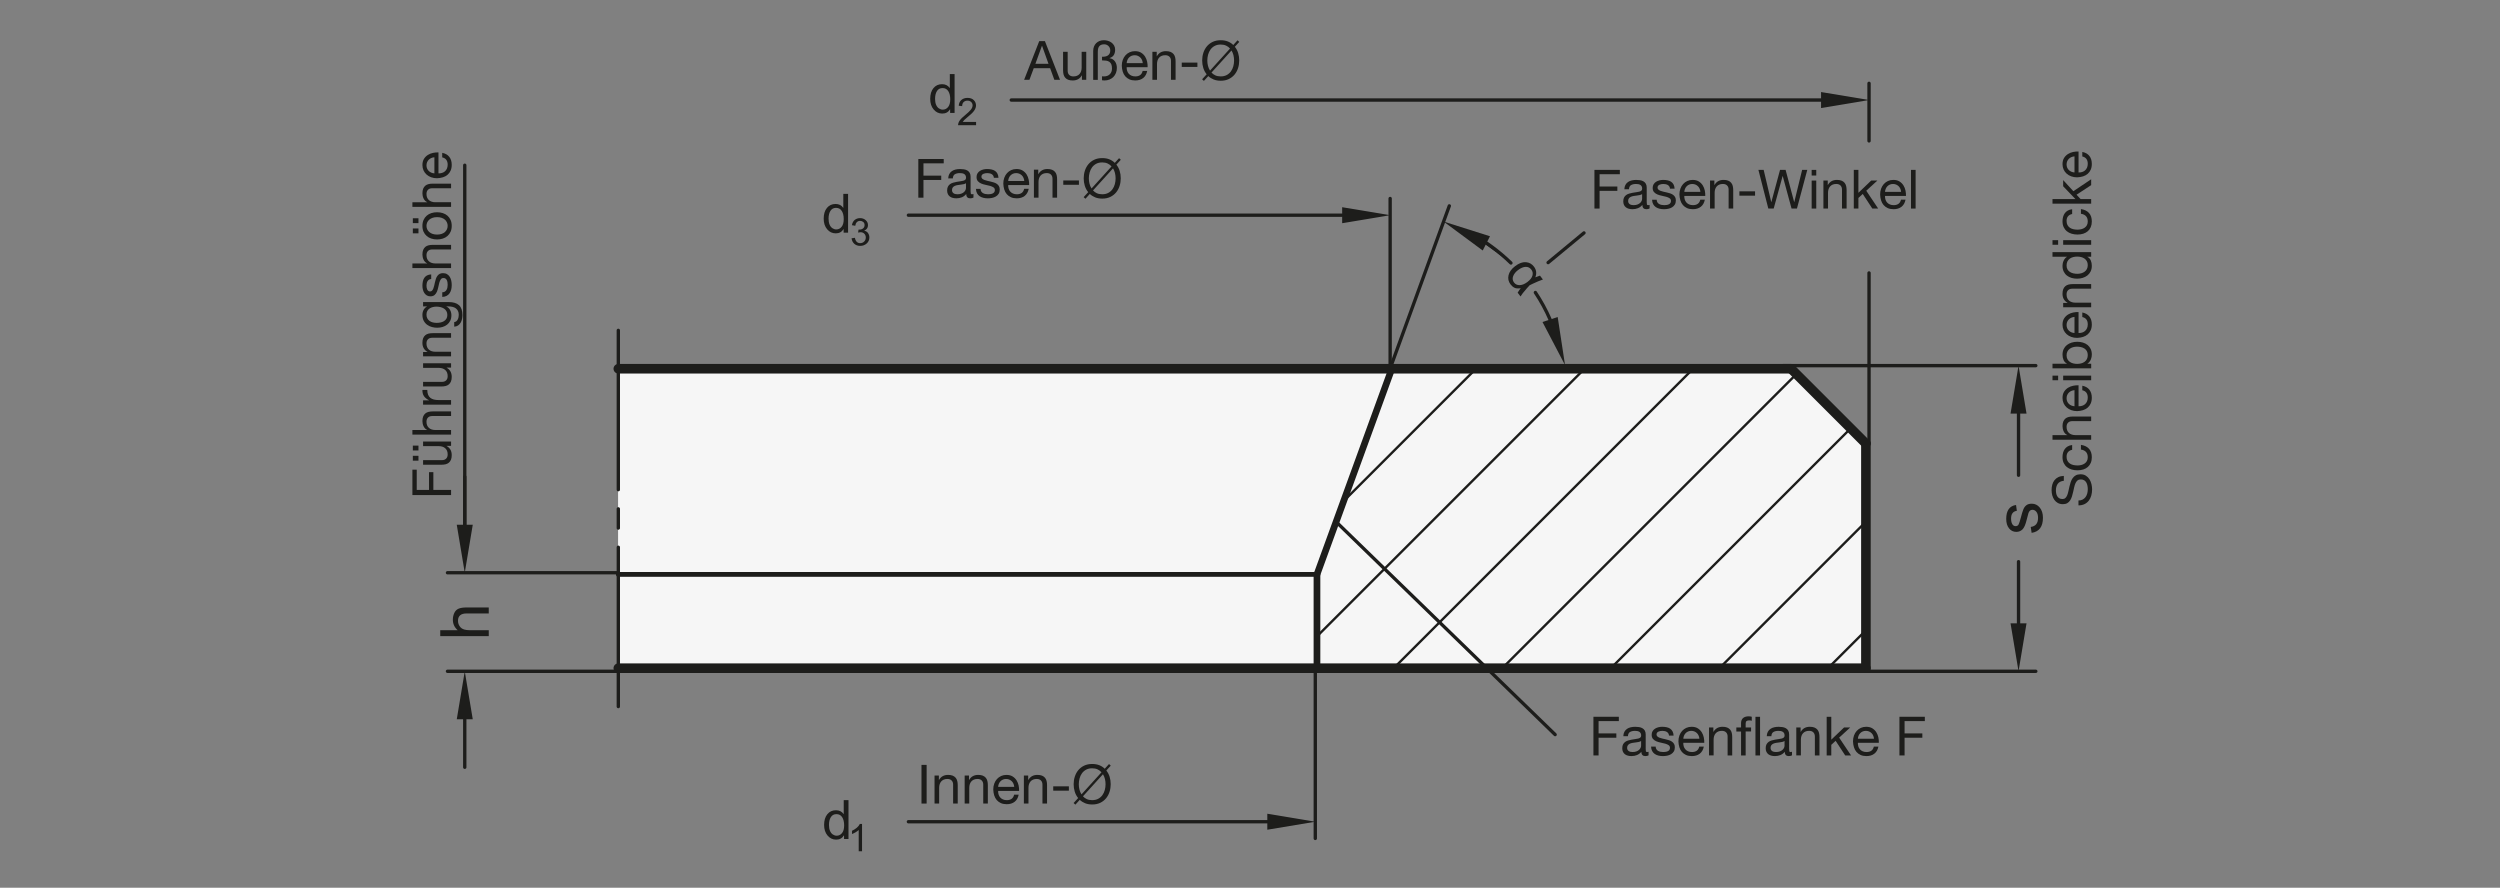 <?xml version="1.0" encoding="UTF-8"?>
<svg xmlns="http://www.w3.org/2000/svg" version="1.1" viewBox="0 0 369.213 131.102">
  <rect x="0" y="0" width="369.213" height="131.102" fill="#808080" stroke="none"/>
  <!-- Generator: Adobe Illustrator 28.6.0, SVG Export Plug-In . SVG Version: 1.2.0 Build 709)  -->
  <g>
    <g id="MD_x5F_3_x5F_FUELLUNG_x5F_WS">
      <g id="LWPOLYLINE">
        <polygon points="91.316 54.459 264.512 54.459 275.568 65.514 275.568 98.679 91.316 98.679 91.316 84.833 91.316 54.459" fill="#fff"/>
      </g>
    </g>
    <g id="MD_x5F_3_x5F_FUELLUNG_x5F_GR">
      <g id="LWPOLYLINE-2" data-name="LWPOLYLINE">
        <polygon points="91.316 54.459 264.512 54.459 275.568 65.514 275.568 98.679 91.316 98.679 91.316 84.833 91.316 54.459" fill="#f6f6f6"/>
      </g>
    </g>
    <g id="MD_x5F_1_x5F_100">
      <g id="LINE">
        <line x1="91.316" y1="54.459" x2="264.512" y2="54.459" fill="none" stroke="#1d1d1b" stroke-linecap="round" stroke-linejoin="round" stroke-width="1.417"/>
      </g>
      <g id="LINE-2" data-name="LINE">
        <line x1="275.568" y1="98.679" x2="91.316" y2="98.679" fill="none" stroke="#1d1d1b" stroke-linecap="round" stroke-linejoin="round" stroke-width="1.417"/>
      </g>
      <g id="LINE-3" data-name="LINE">
        <line x1="275.568" y1="65.514" x2="275.568" y2="98.679" fill="none" stroke="#1d1d1b" stroke-linecap="round" stroke-linejoin="round" stroke-width="1.417"/>
      </g>
      <g id="LINE-4" data-name="LINE">
        <line x1="264.512" y1="54.459" x2="275.568" y2="65.514" fill="none" stroke="#1d1d1b" stroke-linecap="round" stroke-linejoin="round" stroke-width="1.417"/>
      </g>
    </g>
    <g id="MD_x5F_1_x5F_050">
      <g id="LINE-5" data-name="LINE">
        <line x1="91.316" y1="84.833" x2="194.497" y2="84.833" fill="none" stroke="#1d1d1b" stroke-linecap="round" stroke-linejoin="round" stroke-width=".709"/>
      </g>
    </g>
    <g id="MD_x5F_1_x5F_070">
      <g id="LINE-6" data-name="LINE">
        <line x1="205.552" y1="54.459" x2="194.497" y2="84.833" fill="none" stroke="#1d1d1b" stroke-linecap="round" stroke-linejoin="round" stroke-width=".992"/>
      </g>
      <g id="LINE-7" data-name="LINE">
        <line x1="194.497" y1="84.833" x2="194.497" y2="98.679" fill="none" stroke="#1d1d1b" stroke-linecap="round" stroke-linejoin="round" stroke-width=".992"/>
      </g>
    </g>
    <g id="MD_x5F_2_x5F_BEMASSUNG">
      <g id="LINE-8" data-name="LINE">
        <line x1="205.319" y1="54.374" x2="214.043" y2="30.405" fill="#1d1d1b" stroke="#1d1d1b" stroke-linecap="round" stroke-linejoin="round" stroke-width=".496"/>
      </g>
      <g id="LINE-9" data-name="LINE">
        <line x1="205.304" y1="54.459" x2="205.304" y2="29.316" fill="#1d1d1b" stroke="#1d1d1b" stroke-linecap="round" stroke-linejoin="round" stroke-width=".496"/>
      </g>
      <g id="SOLID">
        <polygon points="198.217 30.601 198.217 32.963 205.304 31.782 205.304 31.782 198.217 30.601" fill="#1d1d1b"/>
      </g>
      <g id="LINE-10" data-name="LINE">
        <line x1="198.217" y1="31.782" x2="134.158" y2="31.782" fill="#1d1d1b" stroke="#1d1d1b" stroke-linecap="round" stroke-linejoin="round" stroke-width=".496"/>
      </g>
      <g id="LINE-11" data-name="LINE">
        <line x1="268.942" y1="14.774" x2="149.351" y2="14.774" fill="#1d1d1b" stroke="#1d1d1b" stroke-linecap="round" stroke-linejoin="round" stroke-width=".496"/>
      </g>
      <g id="LINE-12" data-name="LINE">
        <line x1="276.028" y1="65.514" x2="276.028" y2="40.31" fill="#1d1d1b" stroke="#1d1d1b" stroke-linecap="round" stroke-linejoin="round" stroke-width=".496"/>
      </g>
      <g id="SOLID-2" data-name="SOLID">
        <polygon points="268.942 13.593 268.942 15.955 276.028 14.774 276.028 14.774 268.942 13.593" fill="#1d1d1b"/>
      </g>
      <g id="LINE-13" data-name="LINE">
        <line x1="187.162" y1="121.357" x2="134.158" y2="121.357" fill="#1d1d1b" stroke="#1d1d1b" stroke-linecap="round" stroke-linejoin="round" stroke-width=".496"/>
      </g>
      <g id="LINE-14" data-name="LINE">
        <line x1="194.249" y1="98.679" x2="194.249" y2="123.823" fill="#1d1d1b" stroke="#1d1d1b" stroke-linecap="round" stroke-linejoin="round" stroke-width=".496"/>
      </g>
      <g id="SOLID-3" data-name="SOLID">
        <polygon points="187.162 122.538 187.162 120.176 194.249 121.357 194.249 121.357 187.162 122.538" fill="#1d1d1b"/>
      </g>
      <g id="LINE-15" data-name="LINE">
        <line x1="68.638" y1="77.499" x2="68.638" y2="24.404" fill="#1d1d1b" stroke="#1d1d1b" stroke-linecap="round" stroke-linejoin="round" stroke-width=".496"/>
      </g>
      <g id="MTEXT">
        <path d="M140.978,16.674h-.657v-.528h-.016c-.253.418-.635.626-1.146.626s-.933-.201-1.272-.604c-.34-.403-.51-.925-.51-1.566,0-.67.16-1.199.48-1.587.321-.389.745-.583,1.271-.583.495,0,.872.189,1.13.566h.016v-2.056h.704v5.731ZM139.234,16.193c.308,0,.568-.127.782-.38.213-.253.32-.636.32-1.149,0-.506-.098-.908-.293-1.208-.196-.3-.476-.45-.841-.45s-.641.147-.827.44c-.186.293-.279.679-.279,1.155,0,.344.05.636.15.874.101.238.241.418.42.537.18.12.369.181.567.181Z" fill="#1d1d1b"/>
        <path d="M144.152,18.488h-2.658c0-.227.079-.455.237-.687.158-.232.453-.522.885-.871.265-.211.501-.434.709-.666s.312-.467.312-.702c0-.202-.072-.37-.215-.502-.143-.133-.324-.198-.543-.198-.221,0-.406.067-.555.203-.15.137-.226.339-.228.609l-.506-.058c.031-.376.165-.663.401-.862.236-.198.536-.298.899-.298.394,0,.701.108.921.327.22.218.33.48.33.789,0,.258-.092.518-.278.781-.185.264-.554.616-1.107,1.059-.29.231-.482.431-.578.599h1.974v.477Z" fill="#1d1d1b"/>
      </g>
      <g id="MTEXT-2" data-name="MTEXT">
        <path d="M125.248,34.365h-.657v-.528h-.016c-.253.418-.635.626-1.146.626-.508,0-.933-.201-1.272-.604-.34-.403-.51-.925-.51-1.566,0-.67.16-1.199.48-1.587.32-.389.744-.583,1.271-.583.495,0,.872.189,1.13.566h.016v-2.056h.704v5.731ZM123.504,33.885c.308,0,.568-.127.782-.38s.32-.636.32-1.149c0-.506-.098-.908-.293-1.208s-.476-.45-.841-.45-.641.147-.827.44c-.186.293-.279.679-.279,1.155,0,.344.051.636.15.874.101.238.241.418.421.537.18.12.368.181.566.181Z" fill="#1d1d1b"/>
        <path d="M127.642,34.077c.248.047.436.167.562.359.126.192.19.402.19.628,0,.365-.133.665-.398.899-.266.234-.583.352-.954.352-.354,0-.646-.103-.876-.31-.229-.206-.364-.479-.402-.818l.493-.068c.049.265.139.463.27.594.13.132.302.197.516.197.23,0,.425-.08.584-.242.16-.161.239-.358.239-.593,0-.224-.072-.41-.217-.558-.145-.148-.334-.222-.568-.222-.095,0-.211.018-.348.052l.057-.433c.131,0,.235-.006.312-.019s.163-.044.257-.094c.095-.049.173-.12.235-.212s.093-.207.093-.344c0-.198-.066-.353-.198-.462-.132-.109-.285-.164-.458-.164-.199,0-.361.062-.486.188s-.204.306-.237.539l-.493-.09c.064-.349.205-.609.423-.783.218-.173.479-.26.781-.26.334,0,.613.101.836.302.223.202.335.449.335.741,0,.374-.183.643-.55.807v.012Z" fill="#1d1d1b"/>
      </g>
      <g id="MTEXT-3" data-name="MTEXT">
        <path d="M125.309,123.903h-.657v-.528h-.016c-.253.418-.635.626-1.146.626-.508,0-.933-.201-1.272-.604-.34-.403-.51-.925-.51-1.566,0-.67.16-1.199.48-1.587.32-.389.744-.583,1.271-.583.495,0,.872.189,1.13.566h.016v-2.056h.704v5.731ZM123.565,123.422c.308,0,.568-.127.782-.38s.32-.636.32-1.149c0-.506-.098-.908-.293-1.208s-.476-.45-.841-.45-.641.147-.827.44c-.186.293-.279.679-.279,1.155,0,.344.051.636.15.874.101.238.241.418.421.537.18.12.368.181.566.181Z" fill="#1d1d1b"/>
        <path d="M127.311,125.717h-.493v-3.14c-.247.234-.576.432-.988.595v-.477c.568-.271.955-.608,1.161-1.01h.32v4.031Z" fill="#1d1d1b"/>
      </g>
      <g id="ARC">
        <path d="M223.14,38.839c-1.79-1.744-3.817-3.228-6.021-4.407" fill="#1d1d1b" stroke="#1d1d1b" stroke-linecap="round" stroke-linejoin="round" stroke-width=".496"/>
      </g>
      <g id="SOLID-4" data-name="SOLID">
        <polygon points="220.048 34.891 218.975 36.996 213.199 32.723 213.199 32.723 220.048 34.891" fill="#1d1d1b"/>
      </g>
      <g id="ARC-2" data-name="ARC">
        <path d="M228.926,47.188c-.605-1.392-1.333-2.728-2.174-3.991" fill="#1d1d1b" stroke="#1d1d1b" stroke-linecap="round" stroke-linejoin="round" stroke-width=".496"/>
      </g>
      <g id="SOLID-5" data-name="SOLID">
        <polygon points="227.804 47.556 230.048 46.82 231.134 53.922 231.134 53.922 227.804 47.556" fill="#1d1d1b"/>
      </g>
      <g id="MTEXT-4" data-name="MTEXT">
        <path d="M224.559,43.784l-.426-.562c.188-.302.34-.521.457-.659-.395.066-.702.044-.924-.068-.223-.111-.416-.277-.584-.498-.311-.411-.408-.862-.293-1.352.116-.49.443-.939.982-1.347.562-.427,1.09-.62,1.581-.58s.89.262,1.194.665c.355.469.424.994.201,1.574.248-.102.475-.186.684-.252l.434.574c-.219.076-.447.163-.684.26-.236.096-.506.216-.809.361-.303.146-.459.223-.467.229-.027.021-.168.174-.42.462-.251.286-.445.519-.582.695-.137.178-.252.344-.346.496ZM223.603,41.726c.2.264.479.392.838.384.358-.01.74-.166,1.146-.473.4-.305.646-.618.734-.941.088-.324.035-.613-.158-.869-.221-.293-.506-.432-.855-.416-.348.014-.719.172-1.114.471-.357.271-.599.574-.726.91-.126.336-.082.647.136.935Z" fill="#1d1d1b"/>
      </g>
      <g id="LINE-16" data-name="LINE">
        <line x1="276.028" y1="20.809" x2="276.028" y2="12.308" fill="#1d1d1b" stroke="#1d1d1b" stroke-linecap="round" stroke-linejoin="round" stroke-width=".496"/>
      </g>
      <g id="DIMENSION">
        <g id="LINE-17" data-name="LINE">
          <line x1="263.296" y1="53.998" x2="300.659" y2="53.998" fill="#1d1d1b" stroke="#1d1d1b" stroke-linecap="round" stroke-linejoin="round" stroke-width=".496"/>
        </g>
        <g id="LINE-18" data-name="LINE">
          <line x1="275.076" y1="99.14" x2="300.659" y2="99.14" fill="#1d1d1b" stroke="#1d1d1b" stroke-linecap="round" stroke-linejoin="round" stroke-width=".496"/>
        </g>
        <g id="LINE-19" data-name="LINE">
          <line x1="298.108" y1="61.085" x2="298.108" y2="70.188" fill="#1d1d1b" stroke="#1d1d1b" stroke-linecap="round" stroke-linejoin="round" stroke-width=".496"/>
        </g>
        <g id="LINE-20" data-name="LINE">
          <line x1="298.108" y1="92.053" x2="298.108" y2="82.951" fill="#1d1d1b" stroke="#1d1d1b" stroke-linecap="round" stroke-linejoin="round" stroke-width=".496"/>
        </g>
        <g id="SOLID-6" data-name="SOLID">
          <polygon points="296.926 61.085 299.289 61.085 298.108 53.998 298.108 53.998 296.926 61.085" fill="#1d1d1b"/>
        </g>
        <g id="SOLID-7" data-name="SOLID">
          <polygon points="296.926 92.053 299.289 92.053 298.108 99.14 298.108 99.14 296.926 92.053" fill="#1d1d1b"/>
        </g>
        <g id="MTEXT-5" data-name="MTEXT">
          <path d="M297.856,75.44c-.283.039-.496.154-.638.346-.142.189-.212.455-.212.793,0,.336.057.607.171.814s.28.311.498.311c.205,0,.353-.082.44-.247s.195-.489.322-.976c.14-.547.264-.957.371-1.229s.259-.484.452-.635c.194-.152.464-.229.81-.229.462,0,.852.189,1.168.567.315.378.474.884.474,1.515,0,.658-.14,1.173-.418,1.543-.278.369-.696.597-1.253.682l-.133-.875c.362-.046.633-.18.812-.403.18-.224.269-.535.269-.937,0-.384-.08-.679-.241-.885-.161-.205-.357-.307-.589-.307-.157,0-.282.047-.377.141-.094.096-.165.213-.212.355-.048.141-.132.459-.252.955-.176.736-.39,1.223-.641,1.459s-.551.354-.899.354c-.433,0-.79-.172-1.07-.518s-.42-.81-.42-1.393c0-.619.121-1.101.364-1.444.242-.344.605-.55,1.087-.618l.117.859Z" fill="#1d1d1b"/>
        </g>
      </g>
      <g id="DIMENSION-2" data-name="DIMENSION">
        <g id="LINE-21" data-name="LINE">
          <line x1="91.316" y1="84.586" x2="66.087" y2="84.586" fill="#1d1d1b" stroke="#1d1d1b" stroke-linecap="round" stroke-linejoin="round" stroke-width=".496"/>
        </g>
        <g id="LINE-22" data-name="LINE">
          <line x1="91.316" y1="99.14" x2="66.087" y2="99.14" fill="#1d1d1b" stroke="#1d1d1b" stroke-linecap="round" stroke-linejoin="round" stroke-width=".496"/>
        </g>
        <g id="LINE-23" data-name="LINE">
          <line x1="68.638" y1="77.499" x2="68.638" y2="70.413" fill="#1d1d1b" stroke="#1d1d1b" stroke-linecap="round" stroke-linejoin="round" stroke-width=".496"/>
        </g>
        <g id="LINE-24" data-name="LINE">
          <line x1="68.638" y1="106.227" x2="68.638" y2="113.313" fill="#1d1d1b" stroke="#1d1d1b" stroke-linecap="round" stroke-linejoin="round" stroke-width=".496"/>
        </g>
        <g id="SOLID-8" data-name="SOLID">
          <polygon points="67.457 77.499 69.82 77.499 68.638 84.586 68.638 84.586 67.457 77.499" fill="#1d1d1b"/>
        </g>
        <g id="SOLID-9" data-name="SOLID">
          <polygon points="67.457 106.227 69.82 106.227 68.638 99.14 68.638 99.14 67.457 106.227" fill="#1d1d1b"/>
        </g>
        <g id="MTEXT-6" data-name="MTEXT">
          <path d="M72.181,89.713v.885h-3.274c-.424,0-.741.092-.953.273-.212.184-.317.455-.317.816,0,.359.124.679.374.961.249.281.694.422,1.336.422h2.835v.881h-7.165v-.881h2.571c-.473-.416-.709-.938-.709-1.563,0-.335.068-.656.205-.963.137-.306.347-.521.631-.646.283-.123.678-.186,1.183-.186h3.284Z" fill="#1d1d1b"/>
        </g>
      </g>
    </g>
    <g id="MD_x5F_1_x5F_035">
      <g id="LINE-25" data-name="LINE">
        <line x1="91.316" y1="104.349" x2="91.316" y2="80.821" fill="none" stroke="#1d1d1b" stroke-linecap="round" stroke-linejoin="round" stroke-width=".496"/>
      </g>
      <g id="LINE-26" data-name="LINE">
        <line x1="91.316" y1="72.317" x2="91.316" y2="48.79" fill="none" stroke="#1d1d1b" stroke-linecap="round" stroke-linejoin="round" stroke-width=".496"/>
      </g>
      <g id="LINE-27" data-name="LINE">
        <line x1="91.316" y1="77.987" x2="91.316" y2="75.152" fill="none" stroke="#1d1d1b" stroke-linecap="round" stroke-linejoin="round" stroke-width=".496"/>
      </g>
      <g id="LINE-28" data-name="LINE">
        <line x1="233.93" y1="34.398" x2="228.632" y2="38.781" fill="none" stroke="#1d1d1b" stroke-linecap="round" stroke-linejoin="round" stroke-width=".496"/>
      </g>
      <g id="LINE-29" data-name="LINE">
        <line x1="197.243" y1="76.984" x2="229.669" y2="108.488" fill="none" stroke="#1d1d1b" stroke-linecap="round" stroke-linejoin="round" stroke-width=".496"/>
      </g>
    </g>
    <g id="MD_x5F_2_x5F_SCHRAFFUR">
      <g id="LINE-30" data-name="LINE">
        <line x1="269.971" y1="98.679" x2="275.568" y2="93.083" fill="none" stroke="#1d1d1b" stroke-linecap="round" stroke-linejoin="round" stroke-width=".354"/>
      </g>
      <g id="LINE-31" data-name="LINE">
        <line x1="253.936" y1="98.679" x2="275.568" y2="77.048" fill="none" stroke="#1d1d1b" stroke-linecap="round" stroke-linejoin="round" stroke-width=".354"/>
      </g>
      <g id="LINE-32" data-name="LINE">
        <line x1="237.901" y1="98.679" x2="273.317" y2="63.263" fill="none" stroke="#1d1d1b" stroke-linecap="round" stroke-linejoin="round" stroke-width=".354"/>
      </g>
      <g id="LINE-33" data-name="LINE">
        <line x1="221.865" y1="98.679" x2="265.299" y2="55.246" fill="none" stroke="#1d1d1b" stroke-linecap="round" stroke-linejoin="round" stroke-width=".354"/>
      </g>
      <g id="LINE-34" data-name="LINE">
        <line x1="205.83" y1="98.679" x2="250.051" y2="54.459" fill="none" stroke="#1d1d1b" stroke-linecap="round" stroke-linejoin="round" stroke-width=".354"/>
      </g>
      <g id="LINE-35" data-name="LINE">
        <line x1="194.497" y1="93.978" x2="234.016" y2="54.459" fill="none" stroke="#1d1d1b" stroke-linecap="round" stroke-linejoin="round" stroke-width=".354"/>
      </g>
      <g id="LINE-36" data-name="LINE">
        <line x1="198.44" y1="74" x2="217.98" y2="54.459" fill="none" stroke="#1d1d1b" stroke-linecap="round" stroke-linejoin="round" stroke-width=".354"/>
      </g>
    </g>
    <g id="MD_x5F_2_x5F_TEXT_x5F_DE">
      <g id="Scheibendicke">
        <g>
          <path d="M304.795,71.004c-.41.043-.708.19-.892.443-.185.254-.276.578-.276.973,0,.16.016.316.048.472s.086.292.16.412c.075.12.175.216.3.288.126.072.281.107.468.107.177,0,.319-.052.429-.156.109-.104.198-.242.268-.416.069-.172.127-.369.172-.588.046-.219.095-.44.148-.668.053-.227.116-.449.188-.668.072-.219.17-.414.292-.588.123-.173.277-.312.464-.416.188-.104.422-.156.704-.156.305,0,.564.068.78.205.216.136.392.311.528.523.136.213.235.452.3.717.063.264.096.525.096.787,0,.32-.04.623-.12.908s-.202.536-.367.752c-.166.217-.375.387-.629.512-.253.126-.553.188-.899.188v-.72c.24,0,.446-.047.62-.141.173-.093.315-.216.428-.367.112-.152.194-.328.248-.528s.08-.409.08-.628c0-.171-.016-.343-.048-.516-.032-.174-.087-.33-.164-.469s-.183-.25-.316-.336c-.133-.086-.304-.128-.512-.128-.197,0-.357.052-.48.155-.122.104-.223.243-.3.416-.077.174-.14.37-.188.589s-.098.44-.148.668c-.051.227-.109.449-.176.668s-.154.415-.264.588-.251.312-.425.416c-.173.104-.391.155-.651.155-.288,0-.537-.059-.748-.176s-.384-.273-.521-.468c-.136-.194-.237-.416-.304-.663-.066-.248-.1-.504-.1-.765,0-.294.034-.565.104-.815.069-.252.179-.471.328-.66s.337-.339.564-.448c.227-.109.497-.169.812-.181v.721Z" fill="#1d1d1b"/>
          <path d="M306.027,66.428c-.262.053-.465.165-.608.336-.144.17-.216.4-.216.688,0,.246.045.451.136.616s.211.298.36.396c.149.1.321.17.516.213.195.043.396.064.604.064.191,0,.378-.023.56-.068s.343-.116.484-.213c.141-.096.255-.219.34-.371s.128-.338.128-.557c0-.336-.088-.598-.264-.787-.177-.189-.425-.306-.744-.349v-.696c.512.075.908.265,1.188.572.28.307.42.725.42,1.252,0,.314-.052.594-.155.836-.104.243-.25.445-.437.608s-.409.285-.668.368c-.259.082-.543.123-.852.123s-.599-.039-.868-.119-.504-.201-.704-.364-.357-.365-.472-.608c-.115-.242-.173-.529-.173-.859,0-.234.028-.455.084-.66.057-.205.144-.387.261-.544s.265-.287.443-.388c.179-.101.391-.165.637-.192v.704Z" fill="#1d1d1b"/>
          <path d="M303.123,64.94v-.68h2.184v-.016c-.128-.053-.235-.128-.323-.224-.089-.096-.16-.204-.217-.324-.056-.12-.097-.246-.124-.376-.026-.131-.04-.257-.04-.38,0-.272.038-.499.112-.68.075-.181.179-.328.312-.44.133-.112.292-.191.476-.236.184-.045.388-.068.612-.068h2.72v.68h-2.8c-.256,0-.459.075-.608.224-.149.149-.224.355-.224.616,0,.208.032.388.096.54.064.152.155.279.272.38.117.102.255.177.412.228s.329.076.516.076h2.336v.68h-5.712Z" fill="#1d1d1b"/>
          <path d="M307.523,56.964c.464.091.814.291,1.052.6s.355.699.355,1.168c0,.331-.055.617-.164.86s-.26.447-.451.612c-.192.165-.422.289-.688.372-.267.083-.558.129-.872.14-.31,0-.596-.048-.86-.144-.264-.096-.491-.23-.684-.404s-.341-.379-.448-.616c-.106-.237-.16-.497-.16-.78,0-.368.076-.673.229-.916s.346-.438.58-.584.49-.248.768-.304c.277-.056.542-.079.792-.068v3.096c.182.005.354-.016.517-.064.162-.048.307-.125.432-.232.125-.106.226-.242.3-.408.075-.166.112-.36.112-.584,0-.288-.066-.524-.2-.708-.133-.184-.336-.305-.607-.364v-.672ZM306.371,57.621c-.16.011-.312.046-.456.108-.145.061-.269.144-.372.248-.104.104-.187.227-.248.368-.062.142-.092.297-.092.468,0,.176.03.334.092.476.062.141.146.263.252.364.106.102.23.182.372.24s.292.093.452.104v-2.376Z" fill="#1d1d1b"/>
          <path d="M303.955,55.476v.68h-.832v-.68h.832ZM304.699,56.157v-.68h4.136v.68h-4.136Z" fill="#1d1d1b"/>
          <path d="M303.123,54.396v-.68h2.136v-.016c-.229-.112-.396-.288-.5-.528-.104-.24-.156-.504-.156-.792,0-.32.06-.599.177-.836.117-.237.275-.435.476-.592s.431-.276.692-.356c.261-.08.538-.12.832-.12s.57.039.832.116c.261.077.489.195.684.352s.35.354.464.592c.115.237.172.513.172.828,0,.106-.011.221-.031.344-.021.123-.058.246-.108.368s-.117.239-.2.348c-.082.109-.186.201-.308.276v.016h.552v.68h-5.712ZM306.731,51.197c-.192,0-.381.025-.564.076-.184.051-.348.128-.492.232-.144.104-.259.238-.344.4s-.128.353-.128.572c0,.229.045.424.136.584s.209.291.356.392c.146.102.313.175.5.22.187.045.376.068.567.068.203,0,.399-.024.588-.072.189-.048.356-.124.5-.228.145-.104.261-.238.349-.404.088-.165.132-.365.132-.6,0-.229-.045-.424-.136-.584s-.211-.288-.36-.384c-.149-.096-.32-.166-.512-.208-.192-.043-.39-.064-.592-.064Z" fill="#1d1d1b"/>
          <path d="M307.523,46.148c.464.091.814.291,1.052.6s.355.699.355,1.168c0,.331-.055.617-.164.86s-.26.447-.451.612c-.192.165-.422.289-.688.372-.267.083-.558.129-.872.14-.31,0-.596-.048-.86-.144-.264-.096-.491-.23-.684-.404s-.341-.379-.448-.616c-.106-.237-.16-.497-.16-.78,0-.368.076-.673.229-.916s.346-.438.58-.584.49-.248.768-.304c.277-.056.542-.079.792-.068v3.096c.182.005.354-.016.517-.064.162-.048.307-.125.432-.232.125-.106.226-.242.3-.408.075-.166.112-.36.112-.584,0-.288-.066-.524-.2-.708-.133-.184-.336-.305-.607-.364v-.672ZM306.371,46.805c-.16.011-.312.046-.456.108-.145.061-.269.144-.372.248-.104.104-.187.227-.248.368-.062.142-.092.297-.092.468,0,.176.03.334.092.476.062.141.146.263.252.364.106.102.23.182.372.24s.292.093.452.104v-2.376Z" fill="#1d1d1b"/>
          <path d="M304.699,45.38v-.64h.655v-.016c-.501-.283-.752-.73-.752-1.344,0-.272.038-.499.112-.68.075-.181.179-.328.312-.44.133-.112.292-.191.476-.236.184-.045.388-.068.612-.068h2.72v.68h-2.8c-.256,0-.459.075-.608.224-.149.149-.224.355-.224.616,0,.208.032.388.096.54.064.152.155.279.272.38.117.102.255.177.412.228s.329.076.516.076h2.336v.68h-4.136Z" fill="#1d1d1b"/>
          <path d="M308.835,37.237v.68h-.56v.016c.229.112.396.288.5.528.104.24.155.504.155.792,0,.32-.059.599-.176.836s-.276.435-.476.592c-.2.158-.431.276-.692.356-.261.08-.539.12-.832.12s-.569-.039-.828-.116c-.259-.078-.486-.195-.684-.352s-.354-.355-.468-.592c-.115-.237-.173-.513-.173-.828,0-.102.011-.215.032-.34.021-.125.058-.249.108-.372.051-.123.117-.238.2-.348.082-.109.185-.201.308-.276v-.016h-2.128v-.68h5.712ZM306.803,40.437c.192,0,.38-.025.564-.076.184-.051.348-.128.492-.232.144-.104.259-.237.344-.4s.128-.354.128-.572c0-.229-.045-.424-.136-.584s-.21-.291-.356-.392c-.146-.101-.313-.174-.5-.22s-.376-.068-.568-.068c-.202,0-.398.024-.588.072-.188.048-.355.124-.5.228-.144.104-.26.239-.348.404-.088.166-.132.366-.132.6s.045.431.136.588c.091.158.211.284.36.38.149.096.319.165.512.208.192.042.39.064.592.064Z" fill="#1d1d1b"/>
          <path d="M303.955,35.469v.68h-.832v-.68h.832ZM304.699,36.149v-.68h4.136v.68h-4.136Z" fill="#1d1d1b"/>
          <path d="M306.027,31.605c-.262.053-.465.165-.608.336-.144.17-.216.4-.216.688,0,.245.045.451.136.616.091.166.211.297.36.396.149.099.321.169.516.212.195.042.396.064.604.064.191,0,.378-.023.56-.068.182-.045.343-.116.484-.212.141-.096.255-.22.34-.372.085-.152.128-.337.128-.556,0-.336-.088-.599-.264-.788-.177-.189-.425-.305-.744-.348v-.696c.512.075.908.265,1.188.572.28.307.42.724.42,1.252,0,.315-.052.593-.155.836-.104.243-.25.446-.437.608s-.409.285-.668.368c-.259.083-.543.124-.852.124s-.599-.04-.868-.12c-.27-.08-.504-.201-.704-.364s-.357-.365-.472-.608c-.115-.243-.173-.529-.173-.86,0-.234.028-.455.084-.66.057-.206.144-.387.261-.544s.265-.287.443-.388c.179-.101.391-.165.637-.192v.704Z" fill="#1d1d1b"/>
          <path d="M303.123,30.077v-.68h3.384l-1.808-1.888v-.912l1.504,1.64,2.632-1.76v.864l-2.16,1.416.592.64h1.568v.68h-5.712Z" fill="#1d1d1b"/>
          <path d="M307.523,22.437c.464.091.814.291,1.052.6s.355.699.355,1.168c0,.331-.055.617-.164.86s-.26.447-.451.612c-.192.165-.422.289-.688.372-.267.083-.558.129-.872.14-.31,0-.596-.048-.86-.144-.264-.096-.491-.23-.684-.404s-.341-.379-.448-.616c-.106-.237-.16-.497-.16-.78,0-.368.076-.673.229-.916s.346-.438.58-.584.49-.248.768-.304c.277-.056.542-.079.792-.068v3.096c.182.005.354-.016.517-.064.162-.048.307-.125.432-.232.125-.106.226-.242.3-.408.075-.166.112-.36.112-.584,0-.288-.066-.524-.2-.708-.133-.184-.336-.305-.607-.364v-.672ZM306.371,23.093c-.16.011-.312.046-.456.108-.145.061-.269.144-.372.248-.104.104-.187.227-.248.368-.062.142-.092.297-.092.468,0,.176.03.334.092.476.062.141.146.263.252.364.106.102.23.182.372.24s.292.093.452.104v-2.376Z" fill="#1d1d1b"/>
        </g>
      </g>
      <g id="FasenflankeF">
        <g>
          <path d="M235.326,105.856h3.752v.64h-2.992v1.816h2.624v.64h-2.624v2.616h-.76v-5.712Z" fill="#1d1d1b"/>
          <path d="M243.47,111.552c-.123.074-.285.111-.488.111-.176,0-.315-.051-.42-.151-.104-.102-.156-.265-.156-.488-.186.224-.403.387-.651.488-.248.101-.517.151-.804.151-.188,0-.364-.021-.532-.063-.168-.043-.313-.111-.437-.204-.122-.094-.22-.213-.291-.36-.072-.146-.108-.324-.108-.532,0-.234.04-.426.12-.575s.186-.271.316-.364c.13-.094.279-.164.447-.212s.34-.088.516-.12c.188-.037.364-.065.533-.084.168-.019.315-.045.443-.08.128-.034.229-.085.304-.152.075-.066.112-.164.112-.292,0-.148-.028-.269-.084-.359-.057-.091-.128-.16-.217-.208-.088-.048-.186-.08-.295-.097-.109-.016-.218-.023-.324-.023-.288,0-.528.055-.721.164-.191.109-.295.315-.312.62h-.68c.011-.256.063-.473.159-.648.097-.176.225-.318.385-.428s.342-.188.548-.236c.205-.048.425-.072.66-.072.187,0,.372.014.556.04.184.027.351.082.5.164.149.083.27.199.36.349s.136.344.136.584v2.128c0,.16.01.277.027.352.02.075.082.112.188.112.06,0,.128-.014.208-.04v.528ZM242.366,109.432c-.091.063-.204.11-.34.14-.137.029-.28.054-.433.072-.151.019-.306.04-.46.063-.154.024-.293.063-.416.116-.123.054-.223.13-.3.229s-.116.233-.116.403c0,.112.023.207.068.284s.104.14.176.188c.072.048.156.082.252.104s.197.032.305.032c.224,0,.416-.03.575-.092.16-.062.291-.139.392-.232.102-.093.177-.194.225-.304s.072-.212.072-.309v-.695Z" fill="#1d1d1b"/>
          <path d="M244.518,110.264c.004.154.039.282.104.384s.148.183.252.244.221.105.352.132.266.04.404.04c.106,0,.219-.008.336-.024.117-.016.225-.045.324-.088.099-.042.18-.105.244-.188.063-.083.096-.188.096-.316,0-.176-.066-.31-.2-.399-.134-.091-.3-.164-.5-.221-.2-.056-.417-.106-.651-.151-.235-.046-.453-.109-.652-.192-.2-.083-.367-.198-.5-.348s-.2-.357-.2-.624c0-.208.047-.387.14-.536.094-.149.214-.271.36-.364.146-.093.312-.162.496-.208.185-.045.366-.068.548-.068.229,0,.444.021.645.061.199.04.375.109.527.208s.273.231.364.399.144.378.16.629h-.681c-.01-.134-.045-.244-.104-.332-.059-.089-.133-.159-.225-.213-.09-.053-.189-.092-.299-.115-.109-.024-.221-.036-.332-.036-.102,0-.205.008-.309.023-.104.017-.199.044-.283.084-.086.04-.155.095-.209.164-.053.069-.08.155-.08.257,0,.122.041.221.125.296.082.074.188.137.315.188s.272.094.433.128c.159.035.319.071.479.108.171.037.337.083.5.136.163.054.307.124.432.212.126.088.227.199.304.332.078.134.116.299.116.496,0,.251-.052.459-.155.624-.104.165-.24.299-.408.4-.168.101-.357.173-.568.216-.211.042-.42.063-.628.063-.235,0-.454-.025-.66-.076-.205-.05-.388-.13-.548-.239s-.288-.254-.384-.433c-.097-.179-.149-.396-.16-.651h.681Z" fill="#1d1d1b"/>
          <path d="M251.63,110.256c-.091.464-.291.814-.6,1.052-.31.237-.699.355-1.168.355-.331,0-.617-.055-.86-.164s-.446-.26-.612-.451c-.165-.192-.289-.422-.371-.688-.084-.267-.13-.558-.141-.872,0-.31.048-.596.145-.86.096-.264.23-.491.403-.684s.379-.341.616-.448c.237-.106.497-.16.779-.16.369,0,.674.076.916.229.243.152.438.346.584.58s.248.49.305.768c.056.277.078.542.068.792h-3.097c-.005.182.017.354.063.517.049.162.126.307.232.432.107.125.242.226.408.3.166.075.359.112.584.112.288,0,.523-.066.708-.2.185-.133.306-.336.364-.607h.672ZM250.973,109.104c-.011-.16-.047-.312-.107-.456-.062-.145-.145-.269-.248-.372-.104-.104-.227-.187-.368-.248s-.298-.092-.468-.092c-.176,0-.335.03-.477.092-.141.062-.263.146-.363.252-.102.106-.182.23-.24.372s-.094.292-.104.452h2.376Z" fill="#1d1d1b"/>
          <path d="M252.397,107.432h.641v.655h.016c.283-.501.73-.752,1.344-.752.272,0,.499.038.68.112.182.075.328.179.44.312.112.133.19.292.236.476.045.184.067.388.067.612v2.72h-.68v-2.8c0-.256-.074-.459-.224-.608s-.354-.224-.616-.224c-.208,0-.389.032-.54.096-.151.064-.278.155-.38.272s-.178.255-.229.412-.076.329-.076.516v2.336h-.68v-4.136Z" fill="#1d1d1b"/>
          <path d="M257.126,108.032h-.695v-.6h.695v-.616c0-.336.098-.591.292-.764.194-.174.479-.261.853-.261.063,0,.137.006.219.017.084.011.156.026.221.048v.592c-.059-.021-.123-.036-.191-.044-.07-.008-.134-.012-.192-.012-.165,0-.294.032-.384.096-.092.064-.137.187-.137.368v.576h.801v.6h-.801v3.536h-.68v-3.536ZM259.254,105.856h.681v5.712h-.681v-5.712Z" fill="#1d1d1b"/>
          <path d="M264.653,111.552c-.123.074-.285.111-.488.111-.176,0-.315-.051-.42-.151-.104-.102-.156-.265-.156-.488-.186.224-.403.387-.651.488-.248.101-.517.151-.804.151-.188,0-.364-.021-.532-.063-.168-.043-.313-.111-.437-.204-.122-.094-.22-.213-.291-.36-.072-.146-.108-.324-.108-.532,0-.234.04-.426.12-.575s.186-.271.316-.364c.13-.094.279-.164.447-.212s.34-.088.516-.12c.188-.037.364-.065.533-.084.168-.019.315-.045.443-.08.128-.034.229-.085.304-.152.075-.066.112-.164.112-.292,0-.148-.028-.269-.084-.359-.057-.091-.128-.16-.217-.208-.088-.048-.186-.08-.295-.097-.109-.016-.218-.023-.324-.023-.288,0-.528.055-.721.164-.191.109-.295.315-.312.62h-.68c.011-.256.063-.473.159-.648.097-.176.225-.318.385-.428s.342-.188.548-.236c.205-.048.425-.072.66-.072.187,0,.372.014.556.04.184.027.351.082.5.164.149.083.27.199.36.349s.136.344.136.584v2.128c0,.16.01.277.027.352.02.075.082.112.188.112.06,0,.128-.014.208-.04v.528ZM263.55,109.432c-.091.063-.204.11-.34.14-.137.029-.28.054-.433.072-.151.019-.306.04-.46.063-.154.024-.293.063-.416.116-.123.054-.223.13-.3.229s-.116.233-.116.403c0,.112.023.207.068.284s.104.14.176.188c.072.048.156.082.252.104s.197.032.305.032c.224,0,.416-.03.575-.092.16-.062.291-.139.392-.232.102-.093.177-.194.225-.304s.072-.212.072-.309v-.695Z" fill="#1d1d1b"/>
          <path d="M265.286,107.432h.639v.655h.017c.282-.501.73-.752,1.345-.752.271,0,.498.038.68.112.181.075.328.179.439.312.112.133.191.292.236.476s.068.388.068.612v2.72h-.681v-2.8c0-.256-.075-.459-.224-.608-.149-.149-.355-.224-.616-.224-.208,0-.388.032-.54.096-.152.064-.279.155-.38.272-.102.117-.177.255-.228.412s-.076.329-.076.516v2.336h-.68v-4.136Z" fill="#1d1d1b"/>
          <path d="M269.773,105.856h.681v3.384l1.888-1.808h.912l-1.64,1.504,1.76,2.632h-.864l-1.416-2.16-.64.592v1.568h-.681v-5.712Z" fill="#1d1d1b"/>
          <path d="M277.413,110.256c-.09.464-.291.814-.6,1.052s-.699.355-1.168.355c-.33,0-.617-.055-.859-.164-.243-.109-.447-.26-.613-.451-.164-.192-.289-.422-.371-.688-.083-.267-.129-.558-.141-.872,0-.31.049-.596.145-.86.096-.264.23-.491.404-.684.173-.192.379-.341.615-.448.238-.106.498-.16.78-.16.368,0,.673.076.916.229s.438.346.584.58.248.49.304.768c.057.277.079.542.068.792h-3.096c-.006.182.016.354.063.517.048.162.126.307.232.432s.242.226.407.3c.166.075.36.112.584.112.289,0,.524-.066.709-.2.184-.133.305-.336.363-.607h.672ZM276.757,109.104c-.01-.16-.046-.312-.107-.456-.061-.145-.145-.269-.248-.372-.104-.104-.227-.187-.367-.248-.143-.062-.298-.092-.469-.092-.176,0-.334.03-.477.092-.141.062-.262.146-.363.252s-.182.23-.24.372-.094.292-.104.452h2.375Z" fill="#1d1d1b"/>
          <path d="M280.517,105.856h3.752v.64h-2.992v1.816h2.624v.64h-2.624v2.616h-.76v-5.712Z" fill="#1d1d1b"/>
        </g>
      </g>
      <g id="FasenWinkel">
        <g>
          <path d="M235.475,25.09h3.752v.64h-2.992v1.816h2.624v.64h-2.624v2.616h-.76v-5.712Z" fill="#1d1d1b"/>
          <path d="M243.619,30.786c-.122.074-.285.111-.487.111-.176,0-.316-.051-.42-.151-.104-.102-.156-.265-.156-.488-.188.224-.404.387-.652.488-.248.101-.516.151-.805.151-.186,0-.363-.021-.531-.063-.168-.043-.313-.111-.436-.204-.123-.094-.221-.213-.293-.36-.071-.146-.107-.324-.107-.532,0-.234.04-.426.12-.575.079-.149.185-.271.315-.364s.28-.164.448-.212.341-.088.517-.12c.186-.037.363-.065.531-.084s.316-.045.444-.08c.128-.034.229-.085.304-.152.074-.066.112-.164.112-.292,0-.148-.028-.269-.084-.359s-.128-.16-.216-.208-.188-.08-.297-.097c-.109-.016-.217-.023-.323-.023-.288,0-.528.055-.72.164-.192.109-.297.315-.312.62h-.68c.01-.256.064-.473.16-.648s.224-.318.384-.428c.159-.109.343-.188.548-.236s.426-.072.66-.072c.187,0,.371.014.556.04.185.027.351.082.5.164.149.083.27.199.36.349.09.149.136.344.136.584v2.128c0,.16.009.277.028.352.019.075.081.112.188.112.059,0,.129-.014.208-.04v.528ZM242.515,28.666c-.09.063-.203.11-.34.14-.135.029-.279.054-.432.072s-.305.04-.46.063c-.155.024-.294.063-.416.116-.122.054-.223.13-.3.229-.078.099-.116.233-.116.403,0,.112.022.207.068.284.045.077.104.14.176.188.072.048.156.082.252.104.097.021.197.032.304.032.225,0,.416-.03.576-.092s.291-.139.393-.232c.102-.093.176-.194.224-.304s.071-.212.071-.309v-.695Z" fill="#1d1d1b"/>
          <path d="M244.667,29.498c.006.154.04.282.104.384.063.102.147.183.252.244s.222.105.353.132c.13.026.265.04.403.04.106,0,.219-.008.336-.024.117-.016.226-.045.324-.088.099-.042.18-.105.243-.188.064-.083.097-.188.097-.316,0-.176-.067-.31-.2-.399-.133-.091-.3-.164-.5-.221-.199-.056-.417-.106-.652-.151-.234-.046-.451-.109-.651-.192s-.366-.198-.5-.348-.2-.357-.2-.624c0-.208.047-.387.141-.536.093-.149.213-.271.359-.364.146-.093.312-.162.496-.208.184-.045.367-.068.548-.068.229,0,.444.021.644.061.201.04.377.109.528.208.152.099.273.231.364.399s.145.378.16.629h-.68c-.012-.134-.046-.244-.104-.332-.059-.089-.134-.159-.224-.213-.092-.053-.191-.092-.301-.115-.109-.024-.22-.036-.332-.036-.102,0-.203.008-.308.023-.104.017-.198.044-.284.084-.085.04-.154.095-.207.164-.055.069-.08.155-.08.257,0,.122.041.221.123.296.083.074.188.137.316.188s.271.094.432.128c.16.035.32.071.48.108.17.037.337.083.5.136.162.054.307.124.432.212s.227.199.305.332c.076.134.115.299.115.496,0,.251-.052.459-.156.624-.104.165-.24.299-.408.4-.168.101-.356.173-.567.216-.21.042-.42.063-.628.063-.234,0-.455-.025-.66-.076-.205-.05-.388-.13-.548-.239s-.288-.254-.384-.433-.149-.396-.16-.651h.68Z" fill="#1d1d1b"/>
          <path d="M251.779,29.49c-.091.464-.291.814-.601,1.052-.309.237-.698.355-1.168.355-.33,0-.617-.055-.859-.164s-.447-.26-.612-.451c-.165-.192-.289-.422-.372-.688-.082-.267-.129-.558-.14-.872,0-.31.048-.596.144-.86.096-.264.23-.491.404-.684s.379-.341.616-.448c.237-.106.497-.16.78-.16.367,0,.673.076.916.229.242.152.438.346.584.58s.248.49.304.768.079.542.067.792h-3.096c-.006.182.016.354.064.517.048.162.125.307.232.432.105.125.242.226.407.3.165.075.36.112.584.112.288,0,.524-.066.708-.2.184-.133.305-.336.364-.607h.672ZM251.123,28.338c-.011-.16-.046-.312-.108-.456-.061-.145-.144-.269-.248-.372-.104-.104-.227-.187-.367-.248-.142-.062-.297-.092-.469-.092-.176,0-.334.03-.476.092s-.263.146-.364.252-.182.23-.24.372-.093.292-.104.452h2.376Z" fill="#1d1d1b"/>
          <path d="M252.548,26.666h.639v.655h.017c.282-.501.73-.752,1.345-.752.271,0,.498.038.68.112.181.075.328.179.439.312.112.133.191.292.236.476s.068.388.068.612v2.72h-.681v-2.8c0-.256-.075-.459-.224-.608-.149-.149-.355-.224-.616-.224-.208,0-.388.032-.54.096-.152.064-.279.155-.38.272-.102.117-.177.255-.228.412s-.076.329-.076.516v2.336h-.68v-4.136Z" fill="#1d1d1b"/>
          <path d="M256.884,28.258h2.312v.64h-2.312v-.64Z" fill="#1d1d1b"/>
          <path d="M265.38,30.802h-.793l-1.304-4.8h-.017l-1.319,4.8h-.792l-1.464-5.712h.776l1.119,4.752h.016l1.281-4.752h.823l1.265,4.752h.016l1.16-4.752h.76l-1.527,5.712Z" fill="#1d1d1b"/>
          <path d="M268.235,25.922h-.681v-.832h.681v.832ZM267.555,26.666h.681v4.136h-.681v-4.136Z" fill="#1d1d1b"/>
          <path d="M269.292,26.666h.639v.655h.017c.282-.501.73-.752,1.345-.752.271,0,.498.038.68.112.181.075.328.179.439.312.112.133.191.292.236.476s.068.388.068.612v2.72h-.681v-2.8c0-.256-.075-.459-.224-.608-.149-.149-.355-.224-.616-.224-.208,0-.388.032-.54.096-.152.064-.279.155-.38.272-.102.117-.177.255-.228.412s-.076.329-.076.516v2.336h-.68v-4.136Z" fill="#1d1d1b"/>
          <path d="M273.778,25.09h.681v3.384l1.888-1.808h.912l-1.64,1.504,1.76,2.632h-.864l-1.416-2.16-.64.592v1.568h-.681v-5.712Z" fill="#1d1d1b"/>
          <path d="M281.419,29.49c-.091.464-.291.814-.6,1.052-.31.237-.699.355-1.168.355-.331,0-.617-.055-.86-.164s-.446-.26-.612-.451c-.165-.192-.289-.422-.371-.688-.084-.267-.13-.558-.141-.872,0-.31.048-.596.145-.86.096-.264.23-.491.403-.684s.379-.341.616-.448c.237-.106.497-.16.779-.16.369,0,.674.076.916.229.243.152.438.346.584.58s.248.49.305.768c.056.277.078.542.068.792h-3.097c-.005.182.017.354.063.517.049.162.126.307.232.432.107.125.242.226.408.3.166.075.359.112.584.112.288,0,.523-.066.708-.2.185-.133.306-.336.364-.607h.672ZM280.763,28.338c-.011-.16-.047-.312-.107-.456-.062-.145-.145-.269-.248-.372-.104-.104-.227-.187-.368-.248s-.298-.092-.468-.092c-.176,0-.335.03-.477.092-.141.062-.263.146-.363.252-.102.106-.182.23-.24.372s-.094.292-.104.452h2.376Z" fill="#1d1d1b"/>
          <path d="M282.226,25.09h.681v5.712h-.681v-5.712Z" fill="#1d1d1b"/>
        </g>
      </g>
      <g id="InnenØ">
        <g>
          <path d="M136.09,112.962h.76v5.712h-.76v-5.712Z" fill="#1d1d1b"/>
          <path d="M138.018,114.538h.64v.655h.016c.283-.501.73-.752,1.344-.752.272,0,.499.038.68.112.181.075.328.179.44.312.112.133.191.292.236.476.045.184.068.388.068.612v2.72h-.68v-2.8c0-.256-.075-.459-.224-.608-.149-.149-.355-.224-.616-.224-.208,0-.388.032-.54.096-.152.064-.279.155-.38.272-.102.117-.177.255-.228.412s-.076.329-.076.516v2.336h-.68v-4.136Z" fill="#1d1d1b"/>
          <path d="M142.466,114.538h.64v.655h.016c.283-.501.73-.752,1.344-.752.272,0,.499.038.68.112.181.075.328.179.44.312.112.133.191.292.236.476.045.184.068.388.068.612v2.72h-.68v-2.8c0-.256-.075-.459-.224-.608-.149-.149-.355-.224-.616-.224-.208,0-.388.032-.54.096-.152.064-.279.155-.38.272-.102.117-.177.255-.228.412s-.076.329-.076.516v2.336h-.68v-4.136Z" fill="#1d1d1b"/>
          <path d="M150.442,117.363c-.091.464-.291.814-.6,1.052s-.699.355-1.168.355c-.331,0-.617-.055-.86-.164s-.447-.26-.612-.451c-.165-.192-.289-.422-.372-.688-.083-.267-.129-.558-.14-.872,0-.31.048-.596.144-.86.096-.264.23-.491.404-.684s.379-.341.616-.448c.237-.106.497-.16.78-.16.368,0,.673.076.916.229s.438.346.584.58.248.49.304.768c.056.277.079.542.068.792h-3.096c-.005.182.016.354.064.517.048.162.125.307.232.432.106.125.242.226.408.3.166.075.36.112.584.112.288,0,.524-.066.708-.2.184-.133.305-.336.364-.607h.672ZM149.785,116.21c-.011-.16-.046-.312-.108-.456-.061-.145-.144-.269-.248-.372-.104-.104-.227-.187-.368-.248-.142-.062-.297-.092-.468-.092-.176,0-.334.03-.476.092-.141.062-.263.146-.364.252-.102.106-.182.23-.24.372s-.093.292-.104.452h2.376Z" fill="#1d1d1b"/>
          <path d="M151.21,114.538h.64v.655h.016c.283-.501.73-.752,1.344-.752.272,0,.499.038.68.112.181.075.328.179.44.312.112.133.191.292.236.476.045.184.068.388.068.612v2.72h-.68v-2.8c0-.256-.075-.459-.224-.608-.149-.149-.355-.224-.616-.224-.208,0-.388.032-.54.096-.152.064-.279.155-.38.272-.102.117-.177.255-.228.412s-.076.329-.076.516v2.336h-.68v-4.136Z" fill="#1d1d1b"/>
          <path d="M155.546,116.13h2.312v.64h-2.312v-.64Z" fill="#1d1d1b"/>
          <path d="M164.042,113.075l-.656.72c.224.277.388.588.492.932.104.345.156.708.156,1.092,0,.39-.057.765-.172,1.124-.115.36-.287.679-.516.956s-.515.499-.856.664c-.341.166-.739.248-1.192.248-.39,0-.736-.062-1.04-.184-.304-.123-.568-.291-.792-.504l-.648.712-.264-.24.672-.736c-.224-.271-.391-.584-.5-.936s-.164-.72-.164-1.104c0-.389.057-.764.172-1.124.115-.359.287-.678.516-.955.229-.277.515-.499.856-.664.341-.166.738-.248,1.192-.248.4,0,.753.061,1.06.184s.572.296.796.521l.632-.696.256.24ZM162.674,114.058c-.155-.181-.347-.325-.576-.432-.229-.106-.496-.16-.8-.16-.347,0-.646.068-.896.204-.251.136-.456.315-.616.54-.16.224-.277.476-.352.756s-.112.564-.112.852c0,.272.032.536.096.792.064.257.165.491.304.704l2.952-3.256ZM159.938,117.602c.154.176.344.315.568.416.224.102.488.152.792.152.347,0,.645-.068.896-.204.25-.136.456-.316.616-.54.16-.224.277-.476.352-.756s.112-.564.112-.853c0-.261-.031-.52-.092-.775-.061-.256-.159-.488-.292-.696l-2.952,3.256Z" fill="#1d1d1b"/>
        </g>
      </g>
      <g id="FasenØ">
        <g>
          <path d="M135.622,23.483h3.752v.64h-2.992v1.816h2.624v.64h-2.624v2.616h-.76v-5.712Z" fill="#1d1d1b"/>
          <path d="M143.765,29.179c-.123.074-.285.111-.488.111-.176,0-.316-.051-.42-.151-.104-.102-.156-.265-.156-.488-.187.224-.404.387-.652.488-.248.101-.516.151-.804.151-.187,0-.364-.021-.532-.063-.168-.043-.313-.111-.436-.204-.123-.094-.22-.213-.292-.36-.072-.146-.108-.324-.108-.532,0-.234.04-.426.12-.575.08-.149.185-.271.316-.364.13-.094.28-.164.448-.212s.34-.088.516-.12c.187-.037.364-.065.532-.084.168-.019.316-.045.444-.08.128-.034.229-.085.304-.152.075-.066.112-.164.112-.292,0-.148-.028-.269-.084-.359-.056-.091-.128-.16-.216-.208-.088-.048-.187-.08-.296-.097-.109-.016-.217-.023-.324-.023-.288,0-.528.055-.72.164s-.296.315-.312.62h-.68c.01-.256.064-.473.16-.648.096-.176.224-.318.384-.428.16-.109.342-.188.548-.236.205-.048.425-.072.66-.072.187,0,.372.014.556.04.184.027.351.082.5.164.149.083.27.199.36.349.09.149.136.344.136.584v2.128c0,.16.009.277.028.352.019.075.082.112.188.112.059,0,.128-.014.208-.04v.528ZM142.661,27.059c-.09.063-.204.11-.34.14-.136.029-.28.054-.432.072-.152.019-.305.04-.46.063-.155.024-.293.063-.416.116-.123.054-.223.13-.3.229-.078.099-.116.233-.116.403,0,.112.023.207.068.284.045.077.104.14.176.188.072.048.156.082.252.104.096.021.197.032.304.032.224,0,.416-.03.576-.092.16-.062.291-.139.392-.232.102-.093.176-.194.224-.304s.072-.212.072-.309v-.695Z" fill="#1d1d1b"/>
          <path d="M144.814,27.891c.005.154.04.282.104.384.064.102.148.183.252.244s.221.105.352.132c.13.026.265.04.404.04.106,0,.219-.008.336-.024.117-.016.225-.045.324-.088.099-.042.18-.105.244-.188.064-.083.096-.188.096-.316,0-.176-.067-.31-.2-.399-.133-.091-.3-.164-.5-.221-.2-.056-.417-.106-.652-.151-.235-.046-.452-.109-.652-.192-.2-.083-.367-.198-.5-.348s-.2-.357-.2-.624c0-.208.047-.387.14-.536s.213-.271.36-.364c.146-.093.312-.162.496-.208.184-.045.367-.068.548-.068.229,0,.444.021.644.061.2.04.376.109.528.208.152.099.273.231.364.399s.144.378.16.629h-.68c-.011-.134-.045-.244-.104-.332-.059-.089-.133-.159-.224-.213-.091-.053-.19-.092-.3-.115-.109-.024-.22-.036-.332-.036-.102,0-.204.008-.308.023-.104.017-.199.044-.284.084-.085.04-.155.095-.208.164-.054.069-.08.155-.08.257,0,.122.041.221.124.296.083.074.188.137.316.188s.272.094.432.128c.16.035.32.071.48.108.17.037.337.083.5.136.163.054.307.124.432.212.125.088.227.199.304.332.077.134.116.299.116.496,0,.251-.052.459-.156.624s-.24.299-.408.4c-.168.101-.357.173-.568.216-.21.042-.42.063-.628.063-.235,0-.455-.025-.66-.076-.205-.05-.388-.13-.548-.239s-.288-.254-.384-.433c-.096-.179-.149-.396-.16-.651h.68Z" fill="#1d1d1b"/>
          <path d="M151.926,27.883c-.091.464-.291.814-.6,1.052s-.699.355-1.168.355c-.331,0-.617-.055-.86-.164s-.447-.26-.612-.451c-.165-.192-.289-.422-.372-.688-.083-.267-.129-.558-.14-.872,0-.31.048-.596.144-.86.096-.264.23-.491.404-.684s.379-.341.616-.448c.237-.106.497-.16.78-.16.368,0,.673.076.916.229s.438.346.584.58.248.49.304.768c.056.277.079.542.068.792h-3.096c-.005.182.016.354.064.517.048.162.125.307.232.432.106.125.242.226.408.3.166.075.36.112.584.112.288,0,.524-.066.708-.2.184-.133.305-.336.364-.607h.672ZM151.269,26.731c-.011-.16-.046-.312-.108-.456-.061-.145-.144-.269-.248-.372-.104-.104-.227-.187-.368-.248-.142-.062-.297-.092-.468-.092-.176,0-.334.03-.476.092-.141.062-.263.146-.364.252-.102.106-.182.23-.24.372s-.093.292-.104.452h2.376Z" fill="#1d1d1b"/>
          <path d="M152.694,25.059h.64v.655h.016c.283-.501.73-.752,1.344-.752.272,0,.499.038.68.112.181.075.328.179.44.312.112.133.191.292.236.476.045.184.068.388.068.612v2.72h-.68v-2.8c0-.256-.075-.459-.224-.608-.149-.149-.355-.224-.616-.224-.208,0-.388.032-.54.096-.152.064-.279.155-.38.272-.102.117-.177.255-.228.412s-.076.329-.076.516v2.336h-.68v-4.136Z" fill="#1d1d1b"/>
          <path d="M157.03,26.651h2.312v.64h-2.312v-.64Z" fill="#1d1d1b"/>
          <path d="M165.526,23.595l-.656.72c.224.277.388.588.492.932.104.345.156.708.156,1.092,0,.39-.057.765-.172,1.124-.115.36-.287.679-.516.956s-.515.499-.856.664c-.341.166-.739.248-1.192.248-.39,0-.736-.062-1.04-.184-.304-.123-.568-.291-.792-.504l-.648.712-.264-.24.672-.736c-.224-.271-.391-.584-.5-.936s-.164-.72-.164-1.104c0-.389.057-.764.172-1.124.115-.359.287-.678.516-.955.229-.277.515-.499.856-.664.341-.166.738-.248,1.192-.248.4,0,.753.061,1.06.184s.572.296.796.521l.632-.696.256.24ZM164.158,24.579c-.155-.181-.347-.325-.576-.432-.229-.106-.496-.16-.8-.16-.347,0-.646.068-.896.204-.251.136-.456.315-.616.54-.16.224-.277.476-.352.756s-.112.564-.112.852c0,.272.032.536.096.792.064.257.165.491.304.704l2.952-3.256ZM161.422,28.122c.154.176.344.315.568.416.224.102.488.152.792.152.347,0,.645-.068.896-.204.25-.136.456-.316.616-.54.16-.224.277-.476.352-.756s.112-.564.112-.853c0-.261-.031-.52-.092-.775-.061-.256-.159-.488-.292-.696l-2.952,3.256Z" fill="#1d1d1b"/>
        </g>
      </g>
      <g id="AußenØ">
        <g>
          <path d="M153.479,6.076h.84l2.232,5.712h-.84l-.624-1.72h-2.416l-.64,1.72h-.784l2.232-5.712ZM154.848,9.427l-.952-2.664h-.016l-.968,2.664h1.936Z" fill="#1d1d1b"/>
          <path d="M160.424,11.788h-.64v-.656h-.016c-.283.502-.73.752-1.344.752-.272,0-.499-.037-.68-.111-.181-.075-.328-.179-.44-.312-.112-.133-.19-.292-.236-.476-.045-.185-.068-.389-.068-.612v-2.72h.68v2.8c0,.256.075.459.224.608.149.148.354.224.616.224.208,0,.388-.032.54-.096.152-.064.279-.155.38-.272.101-.117.177-.255.228-.412.05-.157.076-.329.076-.516v-2.336h.68v4.136Z" fill="#1d1d1b"/>
          <path d="M161.448,7.539c0-.24.037-.457.112-.652.075-.194.181-.362.32-.504.139-.141.305-.25.5-.328.195-.077.412-.115.652-.115.197,0,.395.029.592.088s.375.146.532.264c.157.117.285.264.384.44.099.176.148.378.148.607,0,.305-.062.563-.188.776s-.34.368-.644.464v.016c.181.021.34.076.476.164s.249.196.34.324.159.273.204.437c.045.162.068.332.068.508,0,.271-.045.522-.136.752-.091.229-.217.425-.38.588-.163.163-.357.289-.584.38-.227.091-.476.136-.748.136-.123,0-.237-.011-.344-.031v-.593c.042.011.088.018.136.021.048.003.093.004.136.004.368,0,.66-.106.876-.32.216-.213.324-.496.324-.848,0-.262-.035-.471-.104-.628s-.168-.279-.296-.364c-.128-.085-.283-.142-.464-.168-.181-.026-.384-.04-.608-.04v-.544c.16.011.313.003.46-.024.147-.026.276-.075.388-.147.112-.072.201-.169.268-.292.066-.123.1-.277.1-.464,0-.128-.023-.247-.068-.356s-.108-.204-.188-.284-.173-.144-.28-.191c-.107-.048-.224-.072-.352-.072-.139,0-.267.018-.384.052-.117.035-.219.094-.304.177-.085.082-.151.195-.196.34-.045.144-.068.328-.068.552v4.128h-.68v-4.248Z" fill="#1d1d1b"/>
          <path d="M169.424,10.476c-.091.464-.291.814-.6,1.052s-.699.355-1.168.355c-.331,0-.617-.055-.86-.164s-.447-.26-.612-.451c-.165-.192-.289-.422-.372-.688-.083-.267-.129-.558-.14-.872,0-.31.048-.596.144-.86.096-.264.23-.491.404-.684s.379-.341.616-.448c.237-.106.497-.16.78-.16.368,0,.673.076.916.229s.438.346.584.58.248.49.304.768c.056.277.079.542.068.792h-3.096c-.005.182.016.354.064.517.048.162.125.307.232.432.106.125.242.226.408.3.166.075.36.112.584.112.288,0,.524-.066.708-.2.184-.133.305-.336.364-.607h.672ZM168.767,9.324c-.011-.16-.046-.312-.108-.456-.061-.145-.144-.269-.248-.372-.104-.104-.227-.187-.368-.248-.142-.062-.297-.092-.468-.092-.176,0-.334.03-.476.092-.141.062-.263.146-.364.252-.102.106-.182.23-.24.372s-.093.292-.104.452h2.376Z" fill="#1d1d1b"/>
          <path d="M170.192,7.652h.64v.655h.016c.283-.501.73-.752,1.344-.752.272,0,.499.038.68.112.181.075.328.179.44.312.112.133.191.292.236.476.045.184.068.388.068.612v2.72h-.68v-2.8c0-.256-.075-.459-.224-.608-.149-.149-.355-.224-.616-.224-.208,0-.388.032-.54.096-.152.064-.279.155-.38.272-.102.117-.177.255-.228.412s-.076.329-.076.516v2.336h-.68v-4.136Z" fill="#1d1d1b"/>
          <path d="M174.527,9.244h2.312v.64h-2.312v-.64Z" fill="#1d1d1b"/>
          <path d="M183.023,6.188l-.656.72c.224.277.388.588.492.932.104.345.156.708.156,1.092,0,.39-.057.765-.172,1.124-.115.36-.287.679-.516.956s-.515.499-.856.664c-.341.166-.739.248-1.192.248-.39,0-.736-.062-1.04-.184-.304-.123-.568-.291-.792-.504l-.648.712-.264-.24.672-.736c-.224-.271-.391-.584-.5-.936s-.164-.72-.164-1.104c0-.389.057-.764.172-1.124.115-.359.287-.678.516-.955.229-.277.515-.499.856-.664.341-.166.738-.248,1.192-.248.4,0,.753.061,1.06.184s.572.296.796.521l.632-.696.256.24ZM181.655,7.171c-.155-.181-.347-.325-.576-.432-.229-.106-.496-.16-.8-.16-.347,0-.646.068-.896.204-.251.136-.456.315-.616.54-.16.224-.277.476-.352.756s-.112.564-.112.852c0,.272.032.536.096.792.064.257.165.491.304.704l2.952-3.256ZM178.919,10.715c.154.176.344.315.568.416.224.102.488.152.792.152.347,0,.645-.068.896-.204.25-.136.456-.316.616-.54.16-.224.277-.476.352-.756s.112-.564.112-.853c0-.261-.031-.52-.092-.775-.061-.256-.159-.488-.292-.696l-2.952,3.256Z" fill="#1d1d1b"/>
        </g>
      </g>
      <g id="Führungshöhe">
        <g>
          <path d="M60.905,73.115v-3.752h.64v2.992h1.816v-2.624h.64v2.624h2.616v.76h-5.712Z" fill="#1d1d1b"/>
          <path d="M60.969,66.531v-.72h.832v.72h-.832ZM60.969,68.036v-.721h.832v.721h-.832ZM66.617,65.211v.64h-.656v.016c.502.283.752.731.752,1.344,0,.271-.037.498-.111.68-.075.182-.179.328-.312.439-.133.112-.292.191-.476.236-.185.045-.389.068-.612.068h-2.72v-.68h2.8c.256,0,.459-.075.608-.225.148-.149.224-.354.224-.616,0-.208-.032-.388-.096-.54-.064-.152-.155-.278-.272-.38-.117-.101-.255-.177-.412-.228-.157-.05-.329-.076-.516-.076h-2.336v-.68h4.136Z" fill="#1d1d1b"/>
          <path d="M60.905,64.186v-.68h2.184v-.016c-.128-.053-.235-.128-.323-.224-.089-.096-.16-.204-.217-.324-.056-.12-.097-.246-.124-.376-.026-.131-.04-.257-.04-.38,0-.272.038-.499.112-.68.075-.181.179-.328.312-.44.133-.112.292-.191.476-.236.184-.045.388-.068.612-.068h2.72v.68h-2.8c-.256,0-.459.075-.608.224-.149.149-.224.355-.224.616,0,.208.032.388.096.54.064.152.155.279.272.38.117.102.255.177.412.228s.329.076.516.076h2.336v.68h-5.712Z" fill="#1d1d1b"/>
          <path d="M62.481,59.763v-.64h.872v-.016c-.336-.165-.584-.368-.744-.608-.16-.24-.234-.544-.225-.912h.721c0,.272.037.504.111.696.075.192.185.347.328.464.145.117.32.203.528.256s.442.08.704.08h1.84v.68h-4.136Z" fill="#1d1d1b"/>
          <path d="M66.617,53.651v.64h-.656v.016c.502.283.752.73.752,1.344,0,.272-.037.499-.111.68-.075.181-.179.328-.312.44-.133.112-.292.19-.476.236-.185.045-.389.068-.612.068h-2.72v-.68h2.8c.256,0,.459-.075.608-.224.148-.149.224-.354.224-.616,0-.208-.032-.388-.096-.54-.064-.152-.155-.279-.272-.38-.117-.101-.255-.177-.412-.228-.157-.05-.329-.076-.516-.076h-2.336v-.68h4.136Z" fill="#1d1d1b"/>
          <path d="M62.481,52.627v-.64h.655v-.016c-.501-.283-.752-.73-.752-1.344,0-.272.038-.499.112-.68.075-.181.179-.328.312-.44.133-.112.292-.191.476-.236.184-.045.388-.068.612-.068h2.72v.68h-2.8c-.256,0-.459.075-.608.224-.149.149-.224.355-.224.616,0,.208.032.388.096.54.064.152.155.279.272.38.117.102.255.177.412.228s.329.076.516.076h2.336v.68h-4.136Z" fill="#1d1d1b"/>
          <path d="M66.265,44.611c.683,0,1.191.155,1.527.464.336.31.504.795.504,1.456,0,.192-.021.388-.063.588-.043.2-.112.381-.208.544-.097.163-.222.297-.376.404-.155.107-.344.166-.568.176v-.68c.123-.005.227-.044.312-.116.085-.072.154-.16.208-.264.053-.104.092-.217.115-.34.024-.123.036-.24.036-.352,0-.224-.038-.413-.116-.568-.077-.155-.184-.283-.319-.384-.136-.102-.3-.175-.492-.22s-.405-.068-.64-.068h-.272v.016c.256.117.445.294.568.532.122.237.184.489.184.756,0,.31-.056.579-.168.808-.112.229-.264.421-.456.576-.191.155-.414.271-.668.348-.253.077-.521.116-.804.116-.245,0-.496-.032-.752-.096-.256-.064-.491-.171-.704-.32-.213-.149-.388-.345-.524-.588-.136-.243-.204-.545-.204-.908,0-.261.058-.501.173-.72.114-.219.286-.389.516-.512v-.008h-.592v-.64h3.784ZM66.065,46.515c0-.224-.047-.415-.141-.572-.093-.157-.216-.284-.367-.38-.152-.096-.324-.167-.517-.212-.191-.045-.384-.068-.576-.068-.181,0-.359.021-.536.064-.176.043-.334.111-.476.204-.142.094-.255.215-.34.364s-.128.331-.128.544c0,.219.041.405.124.56s.193.281.332.38.299.171.479.216c.182.045.371.068.568.068.187,0,.373-.019.56-.056.188-.037.356-.101.509-.192.151-.091.274-.211.367-.36.094-.149.141-.336.141-.56Z" fill="#1d1d1b"/>
          <path d="M65.313,43.171c.154-.005.282-.04.384-.104.102-.064.183-.148.244-.252s.105-.221.132-.352c.026-.13.04-.265.04-.404,0-.106-.008-.219-.024-.336-.016-.117-.045-.225-.088-.324-.042-.099-.105-.18-.188-.244-.083-.064-.188-.096-.316-.096-.176,0-.31.067-.399.2-.091.133-.164.3-.221.5-.056.2-.106.417-.151.652-.046.235-.109.452-.192.652-.083.2-.198.367-.348.5s-.357.2-.624.2c-.208,0-.387-.047-.536-.14s-.271-.213-.364-.36c-.093-.146-.162-.312-.208-.496-.045-.184-.068-.367-.068-.548,0-.229.021-.444.061-.644.04-.2.109-.376.208-.528.099-.152.231-.273.399-.364s.378-.144.629-.16v.68c-.134.011-.244.045-.332.104-.089.059-.159.133-.213.224-.053.091-.092.19-.115.3-.024.109-.036.22-.036.332,0,.102.008.204.023.308.017.104.044.199.084.284.04.085.095.155.164.208.069.054.155.08.257.08.122,0,.221-.041.296-.124.074-.083.137-.188.188-.316s.094-.272.128-.432c.035-.16.071-.32.108-.48.037-.17.083-.337.136-.5.054-.163.124-.307.212-.432.088-.125.199-.227.332-.304.134-.077.299-.116.496-.116.251,0,.459.052.624.156s.299.24.4.408c.101.168.173.357.216.568.042.21.063.42.063.628,0,.235-.025.455-.076.66-.05.205-.13.388-.239.548s-.254.288-.433.384c-.179.096-.396.149-.651.16v-.68Z" fill="#1d1d1b"/>
          <path d="M60.905,39.587v-.68h2.184v-.016c-.128-.053-.235-.128-.323-.224-.089-.096-.16-.204-.217-.324-.056-.12-.097-.246-.124-.376-.026-.131-.04-.257-.04-.38,0-.272.038-.499.112-.68.075-.181.179-.328.312-.44.133-.112.292-.191.476-.236.184-.045.388-.068.612-.068h2.72v.68h-2.8c-.256,0-.459.075-.608.224-.149.149-.224.355-.224.616,0,.208.032.388.096.54.064.152.155.279.272.38.117.102.255.177.412.228s.329.076.516.076h2.336v.68h-5.712Z" fill="#1d1d1b"/>
          <path d="M60.969,32.955v-.72h.832v.72h-.832ZM60.969,34.459v-.72h.832v.72h-.832ZM64.553,35.363c-.304,0-.588-.042-.852-.128s-.493-.213-.688-.384c-.195-.171-.349-.38-.461-.628-.111-.248-.168-.537-.168-.868,0-.325.057-.613.168-.864.112-.25.266-.461.461-.632.194-.17.424-.299.688-.384.264-.085.548-.128.852-.128s.587.043.849.128c.261.085.489.213.684.384.195.171.349.381.46.632.112.251.168.539.168.864,0,.331-.056.62-.168.868-.111.248-.265.458-.46.628-.194.17-.423.298-.684.384-.262.085-.544.128-.849.128ZM64.553,34.643c.251,0,.474-.033.668-.1.195-.067.357-.159.488-.276.131-.118.23-.255.3-.412s.104-.324.104-.5-.035-.343-.104-.5-.169-.295-.3-.412-.293-.209-.488-.276c-.194-.067-.417-.1-.668-.1s-.473.033-.668.1c-.194.066-.358.159-.491.276-.134.117-.235.255-.305.412s-.104.324-.104.5.034.343.104.5.171.294.305.412c.133.117.297.209.491.276.195.067.418.1.668.1Z" fill="#1d1d1b"/>
          <path d="M60.905,30.547v-.68h2.184v-.016c-.128-.053-.235-.128-.323-.224-.089-.096-.16-.204-.217-.324-.056-.12-.097-.246-.124-.376-.026-.131-.04-.257-.04-.38,0-.272.038-.499.112-.68.075-.181.179-.328.312-.44.133-.112.292-.191.476-.236.184-.045.388-.068.612-.068h2.72v.68h-2.8c-.256,0-.459.075-.608.224-.149.149-.224.355-.224.616,0,.208.032.388.096.54.064.152.155.279.272.38.117.102.255.177.412.228s.329.076.516.076h2.336v.68h-5.712Z" fill="#1d1d1b"/>
          <path d="M65.306,22.571c.464.091.814.291,1.052.6s.355.699.355,1.168c0,.331-.055.617-.164.86s-.26.447-.451.612c-.192.165-.422.289-.688.372-.267.083-.558.129-.872.14-.31,0-.596-.048-.86-.144-.264-.096-.491-.23-.684-.404s-.341-.379-.448-.616c-.106-.237-.16-.497-.16-.78,0-.368.076-.673.229-.916s.346-.438.58-.584.49-.248.768-.304c.277-.056.542-.079.792-.068v3.096c.182.005.354-.016.517-.064.162-.048.307-.125.432-.232.125-.106.226-.242.3-.408.075-.166.112-.36.112-.584,0-.288-.066-.524-.2-.708-.133-.184-.336-.305-.607-.364v-.672ZM64.153,23.227c-.16.011-.312.046-.456.108-.145.061-.269.144-.372.248-.104.104-.187.227-.248.368-.062.142-.092.297-.092.468,0,.176.03.334.092.476.062.141.146.263.252.364.106.102.23.182.372.24s.292.093.452.104v-2.376Z" fill="#1d1d1b"/>
        </g>
      </g>
    </g>
  </g>
</svg>